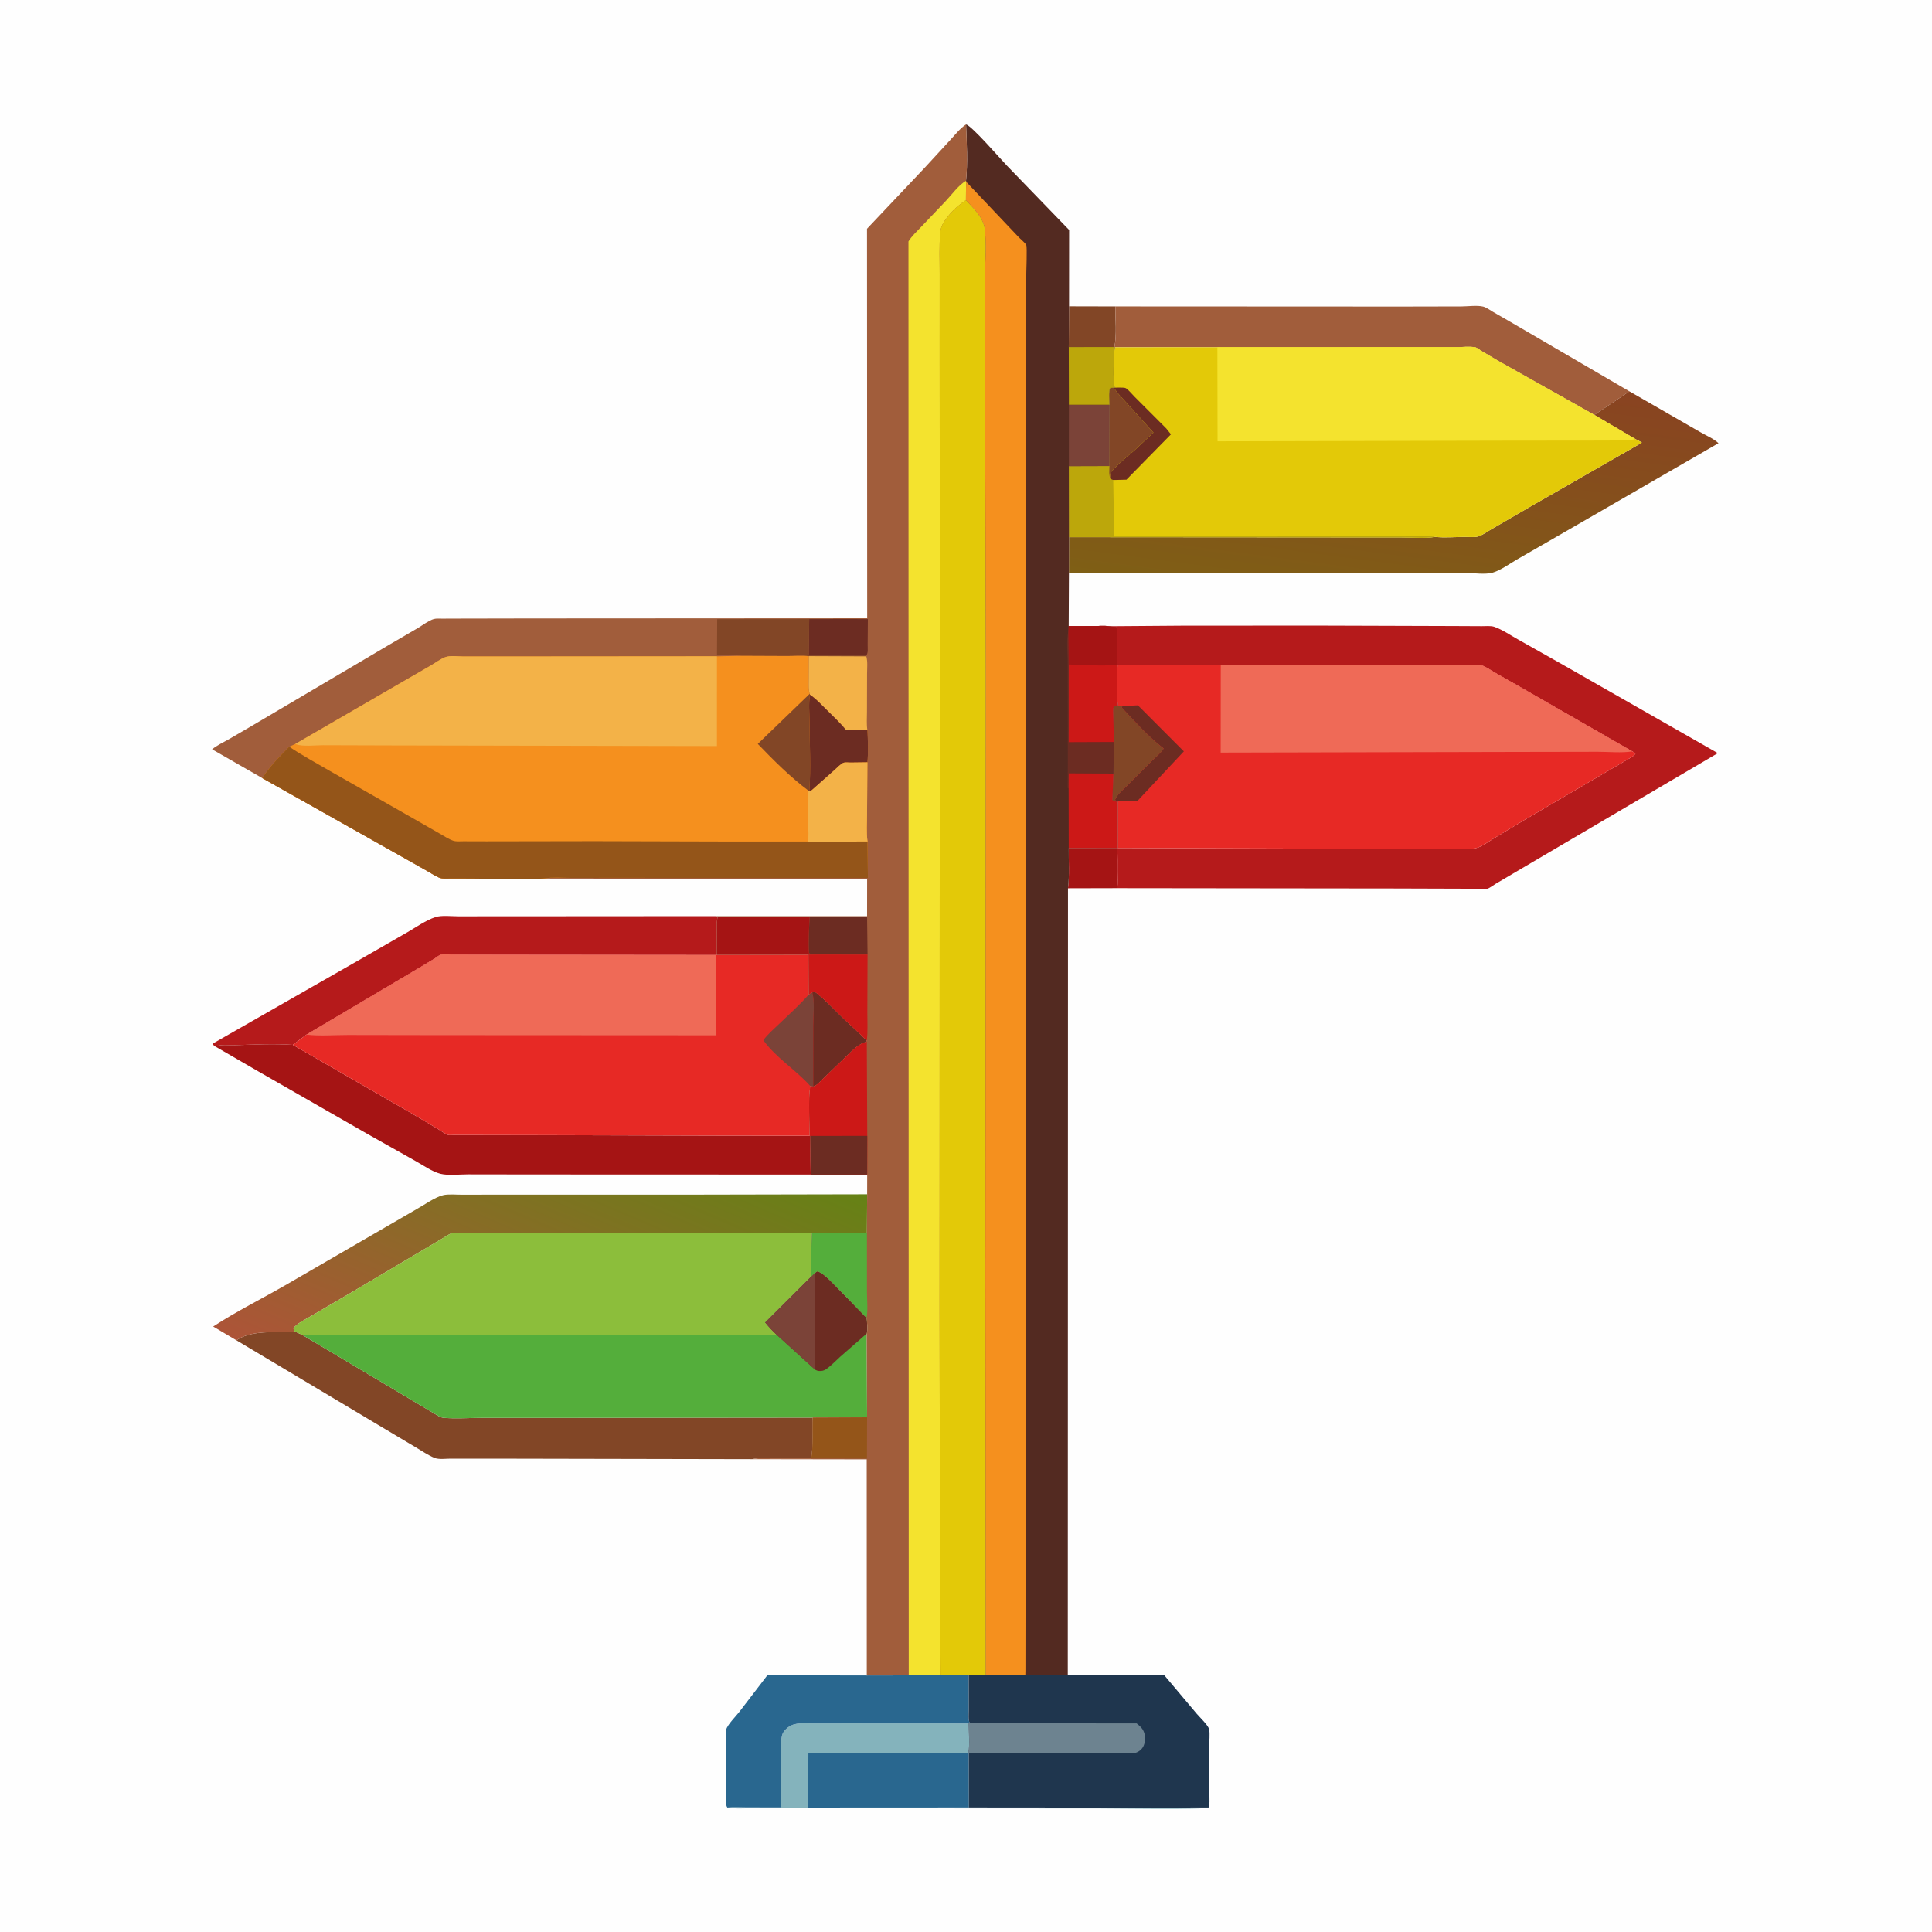 <svg version="1.1" xmlns="http://www.w3.org/2000/svg" style="display: block;" viewBox="0 0 2048 2048" width="1024" height="1024">
<defs>
	<linearGradient id="Gradient1" gradientUnits="userSpaceOnUse" x1="658.388" y1="1154.87" x2="499.219" y2="1526.69">
		<stop class="stop0" offset="0" stop-opacity="1" stop-color="rgb(101,130,21)"/>
		<stop class="stop1" offset="1" stop-opacity="1" stop-color="rgb(173,84,56)"/>
	</linearGradient>
	<linearGradient id="Gradient2" gradientUnits="userSpaceOnUse" x1="1459.24" y1="647.586" x2="1493.55" y2="386.34">
		<stop class="stop0" offset="0" stop-opacity="1" stop-color="rgb(127,95,21)"/>
		<stop class="stop1" offset="1" stop-opacity="1" stop-color="rgb(137,67,33)"/>
	</linearGradient>
</defs>
<path transform="translate(0,0)" fill="rgb(254,254,254)" d="M -0 -0 L 2048 0 L 2048 2048 L -0 2048 L -0 -0 z"/>
<path transform="translate(0,0)" fill="rgb(130,70,38)" d="M 1133.25 324.687 L 1182.29 324.8 C 1182.28 338.402 1183.95 354.64 1181.32 367.875 L 1132.93 367.916 L 1133.25 324.687 z"/>
<path transform="translate(0,0)" fill="rgb(165,20,20)" d="M 1132.89 898.965 L 1184.24 899.055 C 1184.9 907.504 1184.66 916.077 1184.68 924.553 C 1184.69 930.092 1185.14 936.036 1184.35 941.493 L 1132.11 941.62 C 1133.8 927.909 1132.73 912.82 1132.89 898.965 z"/>
<path transform="translate(0,0)" fill="rgb(132,179,188)" d="M 771.042 1916.07 C 777.579 1915.36 784.586 1915.88 791.17 1915.89 L 828.048 1915.96 L 828.079 1865.63 C 828.096 1857.33 827.037 1847.39 829.051 1839.41 C 829.683 1836.91 831.218 1834.97 832.99 1833.14 C 836.199 1829.83 840.111 1827.98 844.64 1827.26 C 850.334 1826.36 856.96 1826.96 862.748 1826.94 L 898.202 1826.89 L 1026.77 1826.96 C 1026.78 1835.87 1028.39 1849.53 1026.34 1857.93 L 856.901 1858.07 L 856.796 1916.1 L 1027.06 1916.01 L 1206.06 1916.17 L 1281.13 1916.05 C 1276.88 1918.58 1180.83 1917.05 1165.49 1917.05 L 858.202 1916.86 L 798.514 1916.81 C 789.705 1916.79 779.671 1917.7 771.042 1916.07 z"/>
<path transform="translate(0,0)" fill="rgb(41,103,143)" d="M 1026.34 1857.93 L 1026.93 1858.1 L 1027.06 1916.01 L 856.796 1916.1 L 856.901 1858.07 L 1026.34 1857.93 z"/>
<path transform="translate(0,0)" fill="rgb(41,103,143)" d="M 771.042 1916.07 C 770.385 1914.99 770.251 1914.92 769.901 1913.49 C 769.158 1910.45 769.823 1905.55 769.822 1902.36 L 769.831 1876.72 L 769.632 1845.55 C 769.571 1842.43 768.698 1836.04 769.763 1833.21 C 771.993 1827.27 779.885 1819.59 783.975 1814.33 L 813.411 1775.9 L 918.822 1776.11 L 963.299 1776.02 L 997.088 1775.99 L 1026.85 1775.93 L 1026.92 1812.07 C 1026.94 1816 1025.99 1823.49 1028.1 1826.73 L 1026.77 1826.96 L 898.202 1826.89 L 862.748 1826.94 C 856.96 1826.96 850.334 1826.36 844.64 1827.26 C 840.111 1827.98 836.199 1829.83 832.99 1833.14 C 831.218 1834.97 829.683 1836.91 829.051 1839.41 C 827.037 1847.39 828.096 1857.33 828.079 1865.63 L 828.048 1915.96 L 791.17 1915.89 C 784.586 1915.88 777.579 1915.36 771.042 1916.07 z"/>
<path transform="translate(0,0)" fill="rgb(181,26,27)" d="M 228.301 1109.35 C 226.753 1108.47 226.206 1107.91 225.345 1106.36 L 383.082 1016.26 L 431.771 988.276 C 441.114 982.873 451.402 975.535 461.571 972.171 C 468.034 970.033 478.794 971.338 485.67 971.333 L 542.976 971.309 L 759.361 971.165 L 760.953 972.156 C 759.424 976.74 759.907 981.824 759.881 986.624 L 759.829 1012.12 L 759.136 1012.37 L 534.923 1012.15 L 482.516 1012.04 C 478.488 1012.04 470.94 1011.05 467.285 1012.03 C 465.627 1012.47 462.726 1014.89 461.189 1015.85 L 444.453 1025.94 L 324.881 1096.74 L 310.4 1107.59 C 290.206 1106.17 269.17 1107.29 248.933 1107.92 C 242.803 1108.11 234.699 1106.96 229.089 1109.07 L 228.301 1109.35 z"/>
<path transform="translate(0,0)" fill="rgb(161,93,59)" d="M 1182.29 324.8 L 1486.21 324.946 L 1549.19 324.816 C 1555.72 324.789 1566.16 323.381 1572.35 325.026 C 1575.71 325.918 1579.62 328.823 1582.62 330.579 L 1600.66 340.975 L 1727.22 414.833 L 1690.06 439.845 L 1587.88 382.403 L 1570.22 371.969 C 1568.78 371.105 1565.43 368.477 1563.9 368.18 C 1557.98 367.029 1549.68 368.013 1543.53 368.01 L 1490.97 367.999 L 1290.47 368.037 L 1181.73 368.084 L 1181.32 367.875 C 1183.95 354.64 1182.28 338.402 1182.29 324.8 z"/>
<path transform="translate(0,0)" fill="rgb(165,20,20)" d="M 228.301 1109.35 L 229.089 1109.07 C 234.699 1106.96 242.803 1108.11 248.933 1107.92 C 269.17 1107.29 290.206 1106.17 310.4 1107.59 L 435.147 1179.52 L 463.701 1196.43 C 466.911 1198.35 471.58 1201.93 475.072 1203.09 C 476.325 1203.51 479.612 1203.1 480.999 1203.1 L 496.502 1203.13 L 576.085 1203.28 L 767.679 1203.84 L 858.25 1203.93 L 858.89 1204.11 L 859.358 1245.08 L 566 1244.98 L 496.013 1244.88 C 487.359 1244.86 475.059 1246.33 466.911 1244.28 C 458.225 1242.09 448.874 1235.42 441 1231.03 L 389.821 1202.2 L 273.407 1135.49 L 228.301 1109.35 z"/>
<path transform="translate(0,0)" fill="rgb(130,70,38)" d="M 312.129 1411.27 L 320.14 1414.88 L 464.718 1501.02 C 466.876 1502.32 468.504 1502.82 471.029 1503.03 C 483.873 1504.08 497.678 1503.02 510.646 1503.02 L 597.694 1503 L 861.478 1502.73 C 860.875 1516.72 862.202 1532.22 860.018 1545.9 L 818.539 1545.91 C 811.822 1545.92 803.951 1545.06 797.444 1546.79 L 520.159 1546.24 L 477.588 1546.24 C 472.689 1546.25 465.263 1547.31 460.759 1545.49 C 453.878 1542.7 447.142 1537.99 440.712 1534.21 L 400.907 1510.51 L 250.643 1420.8 C 263.268 1411.9 281.836 1412.18 296.721 1411.96 C 301.711 1411.89 307.283 1412.51 312.129 1411.27 z"/>
<path transform="translate(0,0)" fill="url(#Gradient1)" d="M 719.741 1266.4 L 919.206 1266 L 918.98 1307.1 L 860.611 1306.93 L 792.361 1306.79 L 575.641 1306.96 L 510.019 1306.99 C 500.481 1306.99 490.097 1306.12 480.662 1307.07 C 477.475 1307.4 475.449 1308.87 472.835 1310.5 L 374.755 1368.72 L 330 1394.95 C 324.462 1398.26 314.772 1402.84 311.029 1408 L 312.129 1411.27 C 307.283 1412.51 301.711 1411.89 296.721 1411.96 C 281.836 1412.18 263.268 1411.9 250.643 1420.8 L 225.967 1406.18 C 250.978 1389.85 278.39 1376.35 304.273 1361.34 L 441.843 1281.63 C 449.881 1277.19 461.001 1269.07 469.67 1266.96 C 475.232 1265.6 483.357 1266.46 489.171 1266.43 L 534.436 1266.37 L 719.741 1266.4 z"/>
<path transform="translate(0,0)" fill="url(#Gradient2)" d="M 1727.22 414.833 L 1802.15 457.949 C 1808.09 461.467 1816.95 465.116 1821.65 469.819 L 1643.36 572.763 L 1607.59 593.321 C 1599.89 597.86 1590.97 604.385 1582.5 606.971 C 1574.76 609.334 1561.72 607.37 1553.5 607.325 L 1485.32 607.233 L 1264.64 607.674 L 1133.12 607.295 L 1133.22 569.396 L 1405.9 569.587 L 1485.41 569.632 C 1496.87 569.613 1510.05 570.862 1521.34 569.126 C 1531.36 570.237 1542.58 569.226 1552.71 569.134 C 1556.79 569.097 1562.97 569.807 1566.81 568.702 C 1571.42 567.372 1576.7 563.403 1580.93 561.011 L 1622.4 536.924 L 1740.42 469.269 C 1738.17 467.688 1735.89 466.537 1733.43 465.359 L 1690.06 439.845 L 1727.22 414.833 z"/>
<path transform="translate(0,0)" fill="rgb(31,54,78)" d="M 1131.89 1775.9 L 1181.72 1775.92 L 1234.21 1775.84 L 1268.6 1816.69 C 1271.5 1820.1 1280.51 1828.69 1281.62 1832.81 C 1282.89 1837.55 1281.68 1846.82 1281.7 1851.96 L 1281.75 1896.37 C 1281.75 1901.8 1282.64 1909.13 1281.66 1914.37 L 1281.13 1916.05 L 1206.06 1916.17 L 1027.06 1916.01 L 1026.93 1858.1 L 1026.34 1857.93 C 1028.39 1849.53 1026.78 1835.87 1026.77 1826.96 L 1028.1 1826.73 C 1025.99 1823.49 1026.94 1816 1026.92 1812.07 L 1026.85 1775.93 L 1044.8 1775.85 L 1086.9 1775.82 L 1131.89 1775.9 z"/>
<path transform="translate(0,0)" fill="rgb(109,131,144)" d="M 1028.1 1826.73 L 1204.91 1826.88 C 1209.47 1830.52 1212.85 1833.87 1213.53 1839.89 C 1214.03 1844.33 1213.62 1849.49 1210.79 1853.15 C 1209.03 1855.43 1206.68 1857.11 1203.96 1858.02 L 1026.93 1858.1 L 1026.34 1857.93 C 1028.39 1849.53 1026.78 1835.87 1026.77 1826.96 L 1028.1 1826.73 z"/>
<path transform="translate(0,0)" fill="rgb(140,190,59)" d="M 792.361 1306.79 L 860.611 1306.93 L 859.25 1353.87 L 811.079 1401.88 C 814.946 1406.63 818.871 1410.88 823.385 1415.02 L 320.14 1414.88 L 312.129 1411.27 L 311.029 1408 C 314.772 1402.84 324.462 1398.26 330 1394.95 L 374.755 1368.72 L 472.835 1310.5 C 475.449 1308.87 477.475 1307.4 480.662 1307.07 C 490.097 1306.12 500.481 1306.99 510.019 1306.99 L 575.641 1306.96 L 792.361 1306.79 z"/>
<path transform="translate(0,0)" fill="rgb(84,174,59)" d="M 864.036 1349.12 L 866.689 1347.5 C 874.314 1350.59 882.609 1360.08 888.365 1365.87 L 918.612 1396.97 C 919.093 1401.21 920.034 1409.76 918.697 1413.73 L 919.149 1502.47 L 861.478 1502.73 L 597.694 1503 L 510.646 1503.02 C 497.678 1503.02 483.873 1504.08 471.029 1503.03 C 468.504 1502.82 466.876 1502.32 464.718 1501.02 L 320.14 1414.88 L 823.385 1415.02 C 818.871 1410.88 814.946 1406.63 811.079 1401.88 L 859.25 1353.87 L 864.036 1349.12 z"/>
<path transform="translate(0,0)" fill="rgb(108,44,34)" d="M 864.036 1349.12 L 866.689 1347.5 C 874.314 1350.59 882.609 1360.08 888.365 1365.87 L 918.612 1396.97 C 919.093 1401.21 920.034 1409.76 918.697 1413.73 L 890.534 1438.34 C 885.631 1442.74 880.641 1448.21 875.153 1451.77 C 873.027 1453.15 870.632 1453.49 868.138 1453.31 C 866.671 1453.2 865.534 1452.75 864.244 1452.09 L 823.385 1415.02 C 818.871 1410.88 814.946 1406.63 811.079 1401.88 L 859.25 1353.87 L 864.036 1349.12 z"/>
<path transform="translate(0,0)" fill="rgb(123,67,56)" d="M 859.25 1353.87 L 864.036 1349.12 L 864.244 1452.09 L 823.385 1415.02 C 818.871 1410.88 814.946 1406.63 811.079 1401.88 L 859.25 1353.87 z"/>
<path transform="translate(0,0)" fill="rgb(181,26,27)" d="M 1174.76 663.817 L 1258.57 663.201 L 1406.72 663.193 L 1540.96 663.608 L 1570.7 663.749 C 1574.67 663.753 1580.38 663.145 1584.16 664.49 C 1592.71 667.534 1601.3 673.448 1609.25 677.9 L 1654.41 703.341 L 1820.95 798.371 L 1612.15 921.151 L 1585.77 936.7 C 1583.47 938.06 1578.97 941.551 1576.49 942.15 C 1570.6 943.571 1560.01 942.091 1553.52 942.069 L 1479.66 941.838 L 1184.35 941.493 C 1185.14 936.036 1184.69 930.092 1184.68 924.553 C 1184.66 916.077 1184.9 907.504 1184.24 899.055 L 1184.82 898.914 L 1472.74 899.802 L 1541.75 899.486 C 1548.74 899.405 1560.67 900.784 1566.85 898.382 C 1572.49 896.186 1577.84 892.217 1583 889.054 L 1614.73 869.927 L 1725.91 804.699 C 1728.61 803.048 1732.38 801.325 1733.76 798.5 L 1730.28 796.512 L 1611 728.013 L 1583.76 712.5 C 1579.75 710.219 1574.71 706.549 1570.31 705.248 C 1565.53 703.838 1557.24 704.816 1552.08 704.792 L 1501.83 704.744 L 1294.06 704.964 L 1184.71 704.927 L 1183.87 704.684 C 1184.94 698.011 1184.36 690.407 1184.36 683.635 C 1184.35 677.547 1185.07 670.577 1183.5 664.675 L 1174.76 663.817 z"/>
<path transform="translate(0,0)" fill="rgb(231,41,37)" d="M 1184.71 704.927 L 1294.06 704.964 L 1501.83 704.744 L 1552.08 704.792 C 1557.24 704.816 1565.53 703.838 1570.31 705.248 C 1574.71 706.549 1579.75 710.219 1583.76 712.5 L 1611 728.013 L 1730.28 796.512 L 1733.76 798.5 C 1732.38 801.325 1728.61 803.048 1725.91 804.699 L 1614.73 869.927 L 1583 889.054 C 1577.84 892.217 1572.49 896.186 1566.85 898.382 C 1560.67 900.784 1548.74 899.405 1541.75 899.486 L 1472.74 899.802 L 1184.82 898.914 L 1184.87 849.901 C 1182.05 849.612 1181.31 849.798 1179.17 848 L 1180.27 820.023 L 1180.75 786.566 L 1180.14 758.515 C 1180.08 755.116 1179.33 751.16 1181 748.206 L 1185 747.838 C 1183.17 734.816 1183.88 718.052 1184.71 704.927 z"/>
<path transform="translate(0,0)" fill="rgb(108,44,34)" d="M 1189.86 748.453 L 1206.22 747.666 L 1254.94 796.489 L 1205.51 849.24 L 1185.68 849.302 C 1183.9 849.027 1183.36 849.192 1181.95 848 C 1183.88 842.572 1189.36 838.264 1193.39 834.2 L 1221.15 806.464 C 1225.11 802.513 1230.65 798.209 1233.54 793.446 C 1217.24 780.98 1203.05 764.94 1189.04 750 L 1189.86 748.453 z"/>
<path transform="translate(0,0)" fill="rgb(130,70,38)" d="M 1185 747.838 L 1189.86 748.453 L 1189.04 750 C 1203.05 764.94 1217.24 780.98 1233.54 793.446 C 1230.65 798.209 1225.11 802.513 1221.15 806.464 L 1193.39 834.2 C 1189.36 838.264 1183.88 842.572 1181.95 848 C 1183.36 849.192 1183.9 849.027 1185.68 849.302 L 1184.87 849.901 C 1182.05 849.612 1181.31 849.798 1179.17 848 L 1180.27 820.023 L 1180.75 786.566 L 1180.14 758.515 C 1180.08 755.116 1179.33 751.16 1181 748.206 L 1185 747.838 z"/>
<path transform="translate(0,0)" fill="rgb(239,106,87)" d="M 1294.06 704.964 L 1501.83 704.744 L 1552.08 704.792 C 1557.24 704.816 1565.53 703.838 1570.31 705.248 C 1574.71 706.549 1579.75 710.219 1583.76 712.5 L 1611 728.013 L 1730.28 796.512 C 1719.04 798.356 1705.26 796.908 1693.79 796.927 L 1611.95 797.072 L 1293.96 797.781 L 1294.06 704.964 z"/>
<path transform="translate(0,0)" fill="rgb(231,41,37)" d="M 759.829 1012.12 L 857.057 1011.97 L 857.246 1054.35 L 860.957 1052.03 L 863.758 1051.28 C 874.646 1059.58 884.366 1070.29 894.224 1079.81 C 902.333 1087.65 911.136 1095.03 918.811 1103.28 L 918.836 1104.18 C 910.008 1106.58 904.633 1112.64 898.183 1118.7 L 873.473 1142.5 C 870.427 1145.44 866.12 1150.67 862.056 1151.82 L 858.91 1151.22 C 856.633 1168.19 858.242 1186.76 858.25 1203.93 L 767.679 1203.84 L 576.085 1203.28 L 496.502 1203.13 L 480.999 1203.1 C 479.612 1203.1 476.325 1203.51 475.072 1203.09 C 471.58 1201.93 466.911 1198.35 463.701 1196.43 L 435.147 1179.52 L 310.4 1107.59 L 324.881 1096.74 L 444.453 1025.94 L 461.189 1015.85 C 462.726 1014.89 465.627 1012.47 467.285 1012.03 C 470.94 1011.05 478.488 1012.04 482.516 1012.04 L 534.923 1012.15 L 759.136 1012.37 L 759.829 1012.12 z"/>
<path transform="translate(0,0)" fill="rgb(123,67,56)" d="M 860.957 1052.03 C 863.952 1061.44 862.049 1076.9 862.085 1086.98 L 862.056 1151.82 L 858.91 1151.22 C 843.761 1134.21 822.639 1121.36 809.168 1102.67 C 813.854 1096.24 820.135 1090.93 825.864 1085.44 C 836.487 1075.28 847.512 1065.39 857.246 1054.35 L 860.957 1052.03 z"/>
<path transform="translate(0,0)" fill="rgb(108,44,34)" d="M 860.957 1052.03 L 863.758 1051.28 C 874.646 1059.58 884.366 1070.29 894.224 1079.81 C 902.333 1087.65 911.136 1095.03 918.811 1103.28 L 918.836 1104.18 C 910.008 1106.58 904.633 1112.64 898.183 1118.7 L 873.473 1142.5 C 870.427 1145.44 866.12 1150.67 862.056 1151.82 L 862.085 1086.98 C 862.049 1076.9 863.952 1061.44 860.957 1052.03 z"/>
<path transform="translate(0,0)" fill="rgb(239,106,87)" d="M 324.881 1096.74 L 444.453 1025.94 L 461.189 1015.85 C 462.726 1014.89 465.627 1012.47 467.285 1012.03 C 470.94 1011.05 478.488 1012.04 482.516 1012.04 L 534.923 1012.15 L 759.136 1012.37 L 759.434 1097.45 L 460.688 1097.29 L 368.726 1097.14 C 354.622 1097.1 338.812 1098.47 324.881 1096.74 z"/>
<path transform="translate(0,0)" fill="rgb(227,201,8)" d="M 1181.73 368.084 L 1290.47 368.037 L 1490.97 367.999 L 1543.53 368.01 C 1549.68 368.013 1557.98 367.029 1563.9 368.18 C 1565.43 368.477 1568.78 371.105 1570.22 371.969 L 1587.88 382.403 L 1690.06 439.845 L 1733.43 465.359 C 1735.89 466.537 1738.17 467.688 1740.42 469.269 L 1622.4 536.924 L 1580.93 561.011 C 1576.7 563.403 1571.42 567.372 1566.81 568.702 C 1562.97 569.807 1556.79 569.097 1552.71 569.134 C 1542.58 569.226 1531.36 570.237 1521.34 569.126 C 1510.05 570.862 1496.87 569.613 1485.41 569.632 L 1405.9 569.587 L 1133.22 569.396 L 1133.06 494.154 L 1175.8 494.023 L 1176 429.023 C 1175.98 424.927 1174.92 414.236 1177 411.129 L 1180.74 411.064 L 1181.82 410.904 C 1179.36 406.262 1180.64 374.194 1181.73 368.084 z"/>
<path transform="translate(0,0)" fill="rgb(108,44,34)" d="M 1181.82 410.904 C 1184.27 411.015 1191.39 410.499 1193.26 411.419 C 1195.89 412.718 1200.42 418.351 1202.73 420.594 L 1236.31 454.194 L 1241.27 460.415 L 1194.09 508.491 L 1180.07 508.838 L 1176.99 508.041 L 1176.74 506.516 C 1176.68 505.604 1176.83 502.261 1177.2 501.5 C 1178.05 499.71 1180.86 497.12 1182.25 495.649 C 1188.45 489.088 1195.75 483.326 1202.55 477.397 L 1222.71 458.587 L 1194.73 427.644 C 1190.42 422.785 1185.34 417.916 1181.72 412.56 L 1180.74 411.064 L 1181.82 410.904 z"/>
<path transform="translate(0,0)" fill="rgb(130,70,38)" d="M 1176 429.023 C 1175.98 424.927 1174.92 414.236 1177 411.129 L 1180.74 411.064 L 1181.72 412.56 C 1185.34 417.916 1190.42 422.785 1194.73 427.644 L 1222.71 458.587 L 1202.55 477.397 C 1195.75 483.326 1188.45 489.088 1182.25 495.649 C 1180.86 497.12 1178.05 499.71 1177.2 501.5 C 1176.83 502.261 1176.68 505.604 1176.74 506.516 L 1176.99 508.041 C 1175.08 504.355 1175.86 498.219 1175.8 494.023 L 1176 429.023 z"/>
<path transform="translate(0,0)" fill="rgb(188,167,11)" d="M 1133.06 494.154 L 1175.8 494.023 C 1175.86 498.219 1175.08 504.355 1176.99 508.041 L 1180.07 508.838 L 1181.1 568.701 L 1422.76 568.569 L 1489.59 568.558 C 1499.69 568.569 1511.43 567.444 1521.34 569.126 C 1510.05 570.862 1496.87 569.613 1485.41 569.632 L 1405.9 569.587 L 1133.22 569.396 L 1133.06 494.154 z"/>
<path transform="translate(0,0)" fill="rgb(244,227,46)" d="M 1290.47 368.037 L 1490.97 367.999 L 1543.53 368.01 C 1549.68 368.013 1557.98 367.029 1563.9 368.18 C 1565.43 368.477 1568.78 371.105 1570.22 371.969 L 1587.88 382.403 L 1690.06 439.845 L 1733.43 465.359 C 1727.68 467.189 1720.31 466.881 1714.29 466.945 L 1684.55 467.044 L 1603.74 467.11 L 1290.66 467.811 L 1290.47 368.037 z"/>
<path transform="translate(0,0)" fill="rgb(83,42,33)" d="M 1024.05 131.872 C 1030.59 133.838 1059.62 167.482 1067.38 175.621 L 1133.31 243.737 L 1133.25 324.687 L 1132.93 367.916 L 1181.32 367.875 L 1181.73 368.084 C 1180.64 374.194 1179.36 406.262 1181.82 410.904 L 1180.74 411.064 L 1177 411.129 C 1174.92 414.236 1175.98 424.927 1176 429.023 L 1175.8 494.023 L 1133.06 494.154 L 1133.22 569.396 L 1133.12 607.295 L 1132.86 663.722 L 1160.76 663.668 C 1165.01 663.66 1170.65 662.966 1174.76 663.817 L 1183.5 664.675 C 1185.07 670.577 1184.35 677.547 1184.36 683.635 C 1184.36 690.407 1184.94 698.011 1183.87 704.684 L 1184.71 704.927 C 1183.88 718.052 1183.17 734.816 1185 747.838 L 1181 748.206 C 1179.33 751.16 1180.08 755.116 1180.14 758.515 L 1180.75 786.566 L 1180.27 820.023 L 1179.17 848 C 1181.31 849.798 1182.05 849.612 1184.87 849.901 L 1184.82 898.914 L 1184.24 899.055 L 1132.89 898.965 C 1132.73 912.82 1133.8 927.909 1132.11 941.62 L 1131.89 1775.9 L 1086.9 1775.82 L 1044.8 1775.85 L 1044.51 1352.1 L 1044.85 715.124 L 1044.29 393.01 L 1044.25 292.287 C 1044.24 276.412 1045.67 259.019 1043.95 243.292 C 1042.59 230.848 1031.86 220.803 1023.84 212.116 L 1024.14 192.633 L 1024.01 191.746 C 1026.01 172.52 1024.83 151.193 1024.05 131.872 z"/>
<path transform="translate(0,0)" fill="rgb(108,44,34)" d="M 1132.79 835.689 L 1131.75 835.175 L 1131.95 810.024 L 1131.8 704.121 C 1131.96 692.85 1129.96 679.319 1132.71 668.432 L 1132.92 704.396 L 1132.9 786.756 L 1180.75 786.566 L 1180.27 820.023 L 1132.89 819.731 L 1132.79 835.689 z"/>
<path transform="translate(0,0)" fill="rgb(123,67,56)" d="M 1133.08 429.048 L 1176 429.023 L 1175.8 494.023 L 1133.06 494.154 L 1133.08 429.048 z"/>
<path transform="translate(0,0)" fill="rgb(188,167,11)" d="M 1181.32 367.875 L 1181.73 368.084 C 1180.64 374.194 1179.36 406.262 1181.82 410.904 L 1180.74 411.064 L 1177 411.129 C 1174.92 414.236 1175.98 424.927 1176 429.023 L 1133.08 429.048 L 1132.93 367.916 L 1181.32 367.875 z"/>
<path transform="translate(0,0)" fill="rgb(204,24,23)" d="M 1132.79 835.689 L 1132.89 819.731 L 1180.27 820.023 L 1179.17 848 C 1181.31 849.798 1182.05 849.612 1184.87 849.901 L 1184.82 898.914 L 1184.24 899.055 L 1132.89 898.965 L 1132.79 835.689 z"/>
<path transform="translate(0,0)" fill="rgb(204,24,23)" d="M 1132.86 663.722 L 1160.76 663.668 C 1165.01 663.66 1170.65 662.966 1174.76 663.817 L 1183.5 664.675 C 1185.07 670.577 1184.35 677.547 1184.36 683.635 C 1184.36 690.407 1184.94 698.011 1183.87 704.684 L 1184.71 704.927 C 1183.88 718.052 1183.17 734.816 1185 747.838 L 1181 748.206 C 1179.33 751.16 1180.08 755.116 1180.14 758.515 L 1180.75 786.566 L 1132.9 786.756 L 1132.92 704.396 L 1132.71 668.432 L 1132.86 663.722 z"/>
<path transform="translate(0,0)" fill="rgb(165,20,20)" d="M 1132.86 663.722 L 1160.76 663.668 C 1165.01 663.66 1170.65 662.966 1174.76 663.817 L 1183.5 664.675 C 1185.07 670.577 1184.35 677.547 1184.36 683.635 C 1184.36 690.407 1184.94 698.011 1183.87 704.684 C 1167.69 706.338 1149.27 704.67 1132.92 704.396 L 1132.71 668.432 L 1132.86 663.722 z"/>
<path transform="translate(0,0)" fill="rgb(245,144,30)" d="M 1024.14 192.633 L 1079.47 251.006 C 1081.52 253.287 1086.54 257.155 1087.86 259.714 C 1089 261.927 1087.82 288.622 1087.82 292.968 L 1087.72 450 L 1087.61 1327.94 L 1087 1771 L 1086.9 1775.82 L 1044.8 1775.85 L 1044.51 1352.1 L 1044.85 715.124 L 1044.29 393.01 L 1044.25 292.287 C 1044.24 276.412 1045.67 259.019 1043.95 243.292 C 1042.59 230.848 1031.86 220.803 1023.84 212.116 L 1024.14 192.633 z"/>
<path transform="translate(0,0)" fill="rgb(161,93,59)" d="M 902.667 655.376 L 919.251 655.371 L 919.06 242.475 L 980.147 177.889 L 1007.57 148.102 C 1012.58 142.716 1017.87 135.874 1024.05 131.872 C 1024.83 151.193 1026.01 172.52 1024.01 191.746 L 1024.14 192.633 L 1023.84 212.116 C 1031.86 220.803 1042.59 230.848 1043.95 243.292 C 1045.67 259.019 1044.24 276.412 1044.25 292.287 L 1044.29 393.01 L 1044.85 715.124 L 1044.51 1352.1 L 1044.8 1775.85 L 1026.85 1775.93 L 997.088 1775.99 L 963.299 1776.02 L 918.822 1776.11 L 918.753 1546.99 L 797.444 1546.79 C 803.951 1545.06 811.822 1545.92 818.539 1545.91 L 860.018 1545.9 C 862.202 1532.22 860.875 1516.72 861.478 1502.73 L 919.149 1502.47 L 918.697 1413.73 C 920.034 1409.76 919.093 1401.21 918.612 1396.97 L 888.365 1365.87 C 882.609 1360.08 874.314 1350.59 866.689 1347.5 L 864.036 1349.12 L 859.25 1353.87 L 860.611 1306.93 L 918.98 1307.1 L 919.206 1266 L 919.255 1245.08 L 859.358 1245.08 L 858.89 1204.11 L 858.25 1203.93 C 858.242 1186.76 856.633 1168.19 858.91 1151.22 L 862.056 1151.82 C 866.12 1150.67 870.427 1145.44 873.473 1142.5 L 898.183 1118.7 C 904.633 1112.64 910.008 1106.58 918.836 1104.18 L 918.811 1103.28 C 911.136 1095.03 902.333 1087.65 894.224 1079.81 C 884.366 1070.29 874.646 1059.58 863.758 1051.28 L 860.957 1052.03 L 857.246 1054.35 L 857.057 1011.97 L 759.829 1012.12 L 759.881 986.624 C 759.907 981.824 759.424 976.74 760.953 972.156 L 759.361 971.165 L 919.13 971.192 L 919.182 931.751 L 579.271 931.344 L 577.336 931.173 C 552.03 933.005 525.415 931.334 499.982 931.303 L 477.193 931.269 C 474.056 931.256 469.7 931.676 466.694 930.719 C 462.38 929.345 457.599 925.983 453.654 923.749 L 427.149 908.787 L 278.009 824.814 L 224.826 794.302 C 229.949 790.093 236.216 787.201 242 783.964 L 264.458 770.898 L 411.748 683.946 L 443.336 665.517 C 448.109 662.667 454.414 657.805 459.669 656.247 C 462.373 655.445 465.969 655.812 468.771 655.783 L 489.952 655.713 L 560.821 655.573 L 902.667 655.376 z"/>
<path transform="translate(0,0)" fill="rgb(108,44,34)" d="M 902.658 656.159 L 919.964 656.288 L 919.75 683.742 C 919.719 687.738 920.51 691.829 918.163 695.133 L 857.257 694.904 L 857.781 656.248 L 902.658 656.159 z"/>
<path transform="translate(0,0)" fill="rgb(108,44,34)" d="M 858.258 972.129 L 919.14 972.185 L 919.641 1011.87 L 867.347 1011.83 C 864.107 1011.67 860.594 1011.86 857.599 1010.5 C 856.594 998.004 857.67 984.661 858.258 972.129 z"/>
<path transform="translate(0,0)" fill="rgb(148,85,25)" d="M 919.149 1502.47 L 919.01 1546.1 L 860.018 1545.9 C 862.202 1532.22 860.875 1516.72 861.478 1502.73 L 919.149 1502.47 z"/>
<path transform="translate(0,0)" fill="rgb(84,174,59)" d="M 860.611 1306.93 L 918.98 1307.1 L 918.994 1369.04 C 918.995 1377.8 920.195 1388.45 918.612 1396.97 L 888.365 1365.87 C 882.609 1360.08 874.314 1350.59 866.689 1347.5 L 864.036 1349.12 L 859.25 1353.87 L 860.611 1306.93 z"/>
<path transform="translate(0,0)" fill="rgb(130,70,38)" d="M 786.054 695.205 C 777.875 693.876 768.375 694.798 760.04 694.796 L 760.258 656.336 L 857.781 656.248 L 857.257 694.904 L 918.163 695.133 L 918.34 695.798 L 857.226 695.557 C 850.012 694.688 841.871 695.414 834.567 695.412 L 786.054 695.205 z"/>
<path transform="translate(0,0)" fill="rgb(165,20,20)" d="M 760.953 972.156 L 858.258 972.129 C 857.67 984.661 856.594 998.004 857.599 1010.5 C 860.594 1011.86 864.107 1011.67 867.347 1011.83 L 857.057 1011.97 L 759.829 1012.12 L 759.881 986.624 C 759.907 981.824 759.424 976.74 760.953 972.156 z"/>
<path transform="translate(0,0)" fill="rgb(204,24,23)" d="M 867.347 1011.83 L 919.641 1011.87 L 919.412 1072.79 C 919.358 1082.71 920.081 1093.47 918.811 1103.28 C 911.136 1095.03 902.333 1087.65 894.224 1079.81 C 884.366 1070.29 874.646 1059.58 863.758 1051.28 L 860.957 1052.03 L 857.246 1054.35 L 857.057 1011.97 L 867.347 1011.83 z"/>
<path transform="translate(0,0)" fill="rgb(243,178,72)" d="M 857.226 695.557 L 918.34 695.798 C 919.909 701.428 919.132 708.231 919.12 714.055 L 919.017 754.788 C 919.049 760.777 918.421 768.182 919.489 774.035 L 896.962 773.973 C 890.605 766.308 883.281 759.344 876.184 752.368 C 870.853 747.128 865.618 741.392 859.485 737.086 L 858.616 736.498 L 858.307 735.478 C 856.765 731.519 857.182 726.655 857.141 722.455 L 857.226 695.557 z"/>
<path transform="translate(0,0)" fill="rgb(204,24,23)" d="M 918.836 1104.18 L 919.342 1204.07 L 919.255 1245.08 L 859.358 1245.08 L 858.89 1204.11 L 858.25 1203.93 C 858.242 1186.76 856.633 1168.19 858.91 1151.22 L 862.056 1151.82 C 866.12 1150.67 870.427 1145.44 873.473 1142.5 L 898.183 1118.7 C 904.633 1112.64 910.008 1106.58 918.836 1104.18 z"/>
<path transform="translate(0,0)" fill="rgb(108,44,34)" d="M 919.342 1204.07 L 919.255 1245.08 L 859.358 1245.08 L 858.89 1204.11 L 919.342 1204.07 z"/>
<path transform="translate(0,0)" fill="rgb(244,227,46)" d="M 1024.01 191.746 L 1024.14 192.633 L 1023.84 212.116 C 1016.95 216.832 1010.3 222.438 1005.17 229.036 L 1004.02 230.496 C 1000.02 235.621 997.367 239.843 996.757 246.373 C 995.396 260.959 996.172 276.264 996.123 290.917 L 996.097 376.578 L 996.25 643.733 L 995.984 1388.99 L 996.397 1650.96 L 997.088 1775.99 L 963.299 1776.02 L 963.006 255.942 C 966.38 250.328 971.983 245.246 976.487 240.455 L 1002.54 213.075 C 1008.56 206.762 1016.52 195.672 1024.01 191.746 z"/>
<path transform="translate(0,0)" fill="rgb(227,201,8)" d="M 1023.84 212.116 C 1031.86 220.803 1042.59 230.848 1043.95 243.292 C 1045.67 259.019 1044.24 276.412 1044.25 292.287 L 1044.29 393.01 L 1044.85 715.124 L 1044.51 1352.1 L 1044.8 1775.85 L 1026.85 1775.93 L 997.088 1775.99 L 996.397 1650.96 L 995.984 1388.99 L 996.25 643.733 L 996.097 376.578 L 996.123 290.917 C 996.172 276.264 995.396 260.959 996.757 246.373 C 997.367 239.843 1000.02 235.621 1004.02 230.496 L 1005.17 229.036 C 1010.3 222.438 1016.95 216.832 1023.84 212.116 z"/>
<path transform="translate(0,0)" fill="rgb(245,144,30)" d="M 786.054 695.205 L 834.567 695.412 C 841.871 695.414 850.012 694.688 857.226 695.557 L 857.141 722.455 C 857.182 726.655 856.765 731.519 858.307 735.478 L 858.616 736.498 L 859.485 737.086 C 865.618 741.392 870.853 747.128 876.184 752.368 C 883.281 759.344 890.605 766.308 896.962 773.973 L 919.489 774.035 C 920.074 785.033 920.537 797.182 919.468 808.12 L 919.102 862.4 C 919.115 872.068 918.265 882.548 919.613 892.054 L 920.004 930.635 L 857.49 930.635 L 656.267 930.575 L 603.914 930.594 C 595.389 930.599 585.711 929.693 577.336 931.173 C 552.03 933.005 525.415 931.334 499.982 931.303 L 477.193 931.269 C 474.056 931.256 469.7 931.676 466.694 930.719 C 462.38 929.345 457.599 925.983 453.654 923.749 L 427.149 908.787 L 278.009 824.814 L 278.5 824.035 L 279.347 822.758 C 286.245 812.237 297.557 800.544 306.538 791.537 L 313.054 788.613 L 430.392 720.626 L 457.035 705.236 C 461.743 702.465 466.97 698.552 472.042 696.599 C 477.16 694.629 485.828 695.901 491.421 695.9 L 542.116 695.889 L 760.008 695.723 L 786.054 695.205 z"/>
<path transform="translate(0,0)" fill="rgb(130,70,38)" d="M 858.307 735.478 L 858.616 736.498 C 857.021 745.424 858.061 755.811 858.112 764.961 C 858.247 789.084 859.651 814.02 857.939 838.041 L 856.925 838.059 C 838.008 823.94 819.621 805.588 803.292 788.571 L 858.307 735.478 z"/>
<path transform="translate(0,0)" fill="rgb(108,44,34)" d="M 858.616 736.498 L 859.485 737.086 C 865.618 741.392 870.853 747.128 876.184 752.368 C 883.281 759.344 890.605 766.308 896.962 773.973 L 919.489 774.035 C 920.074 785.033 920.537 797.182 919.468 808.12 L 901.696 808.352 C 899.797 808.376 896.331 807.942 894.577 808.444 C 891.574 809.304 886.91 814.231 884.606 816.315 L 861.766 836.544 C 859.957 838.008 860.257 838.45 857.939 838.041 C 859.651 814.02 858.247 789.084 858.112 764.961 C 858.061 755.811 857.021 745.424 858.616 736.498 z"/>
<path transform="translate(0,0)" fill="rgb(243,178,72)" d="M 919.468 808.12 L 919.102 862.4 C 919.115 872.068 918.265 882.548 919.613 892.054 L 857.227 892.201 L 856.3 892.032 C 857.587 886.7 856.718 879.948 856.708 874.39 L 856.925 838.059 L 857.939 838.041 C 860.257 838.45 859.957 838.008 861.766 836.544 L 884.606 816.315 C 886.91 814.231 891.574 809.304 894.577 808.444 C 896.331 807.942 899.797 808.376 901.696 808.352 L 919.468 808.12 z"/>
<path transform="translate(0,0)" fill="rgb(148,85,25)" d="M 278.009 824.814 L 278.5 824.035 L 279.347 822.758 C 286.245 812.237 297.557 800.544 306.538 791.537 C 320.21 800.688 334.792 808.563 349 816.852 L 437 866.999 L 465.796 883.464 C 470.307 886.012 475.621 889.6 480.5 891.223 C 483.675 892.279 487.811 891.78 491.159 891.797 L 515.707 891.867 L 630.5 891.678 L 779.666 892.078 L 856.3 892.032 L 857.227 892.201 L 919.613 892.054 L 920.004 930.635 L 857.49 930.635 L 656.267 930.575 L 603.914 930.594 C 595.389 930.599 585.711 929.693 577.336 931.173 C 552.03 933.005 525.415 931.334 499.982 931.303 L 477.193 931.269 C 474.056 931.256 469.7 931.676 466.694 930.719 C 462.38 929.345 457.599 925.983 453.654 923.749 L 427.149 908.787 L 278.009 824.814 z"/>
<path transform="translate(0,0)" fill="rgb(243,178,72)" d="M 313.054 788.613 L 430.392 720.626 L 457.035 705.236 C 461.743 702.465 466.97 698.552 472.042 696.599 C 477.16 694.629 485.828 695.901 491.421 695.9 L 542.116 695.889 L 760.008 695.723 L 759.976 790.864 L 417.058 790.178 L 342.42 789.952 C 334.703 789.923 320.544 791.658 313.89 788.925 L 313.054 788.613 z"/>
</svg>